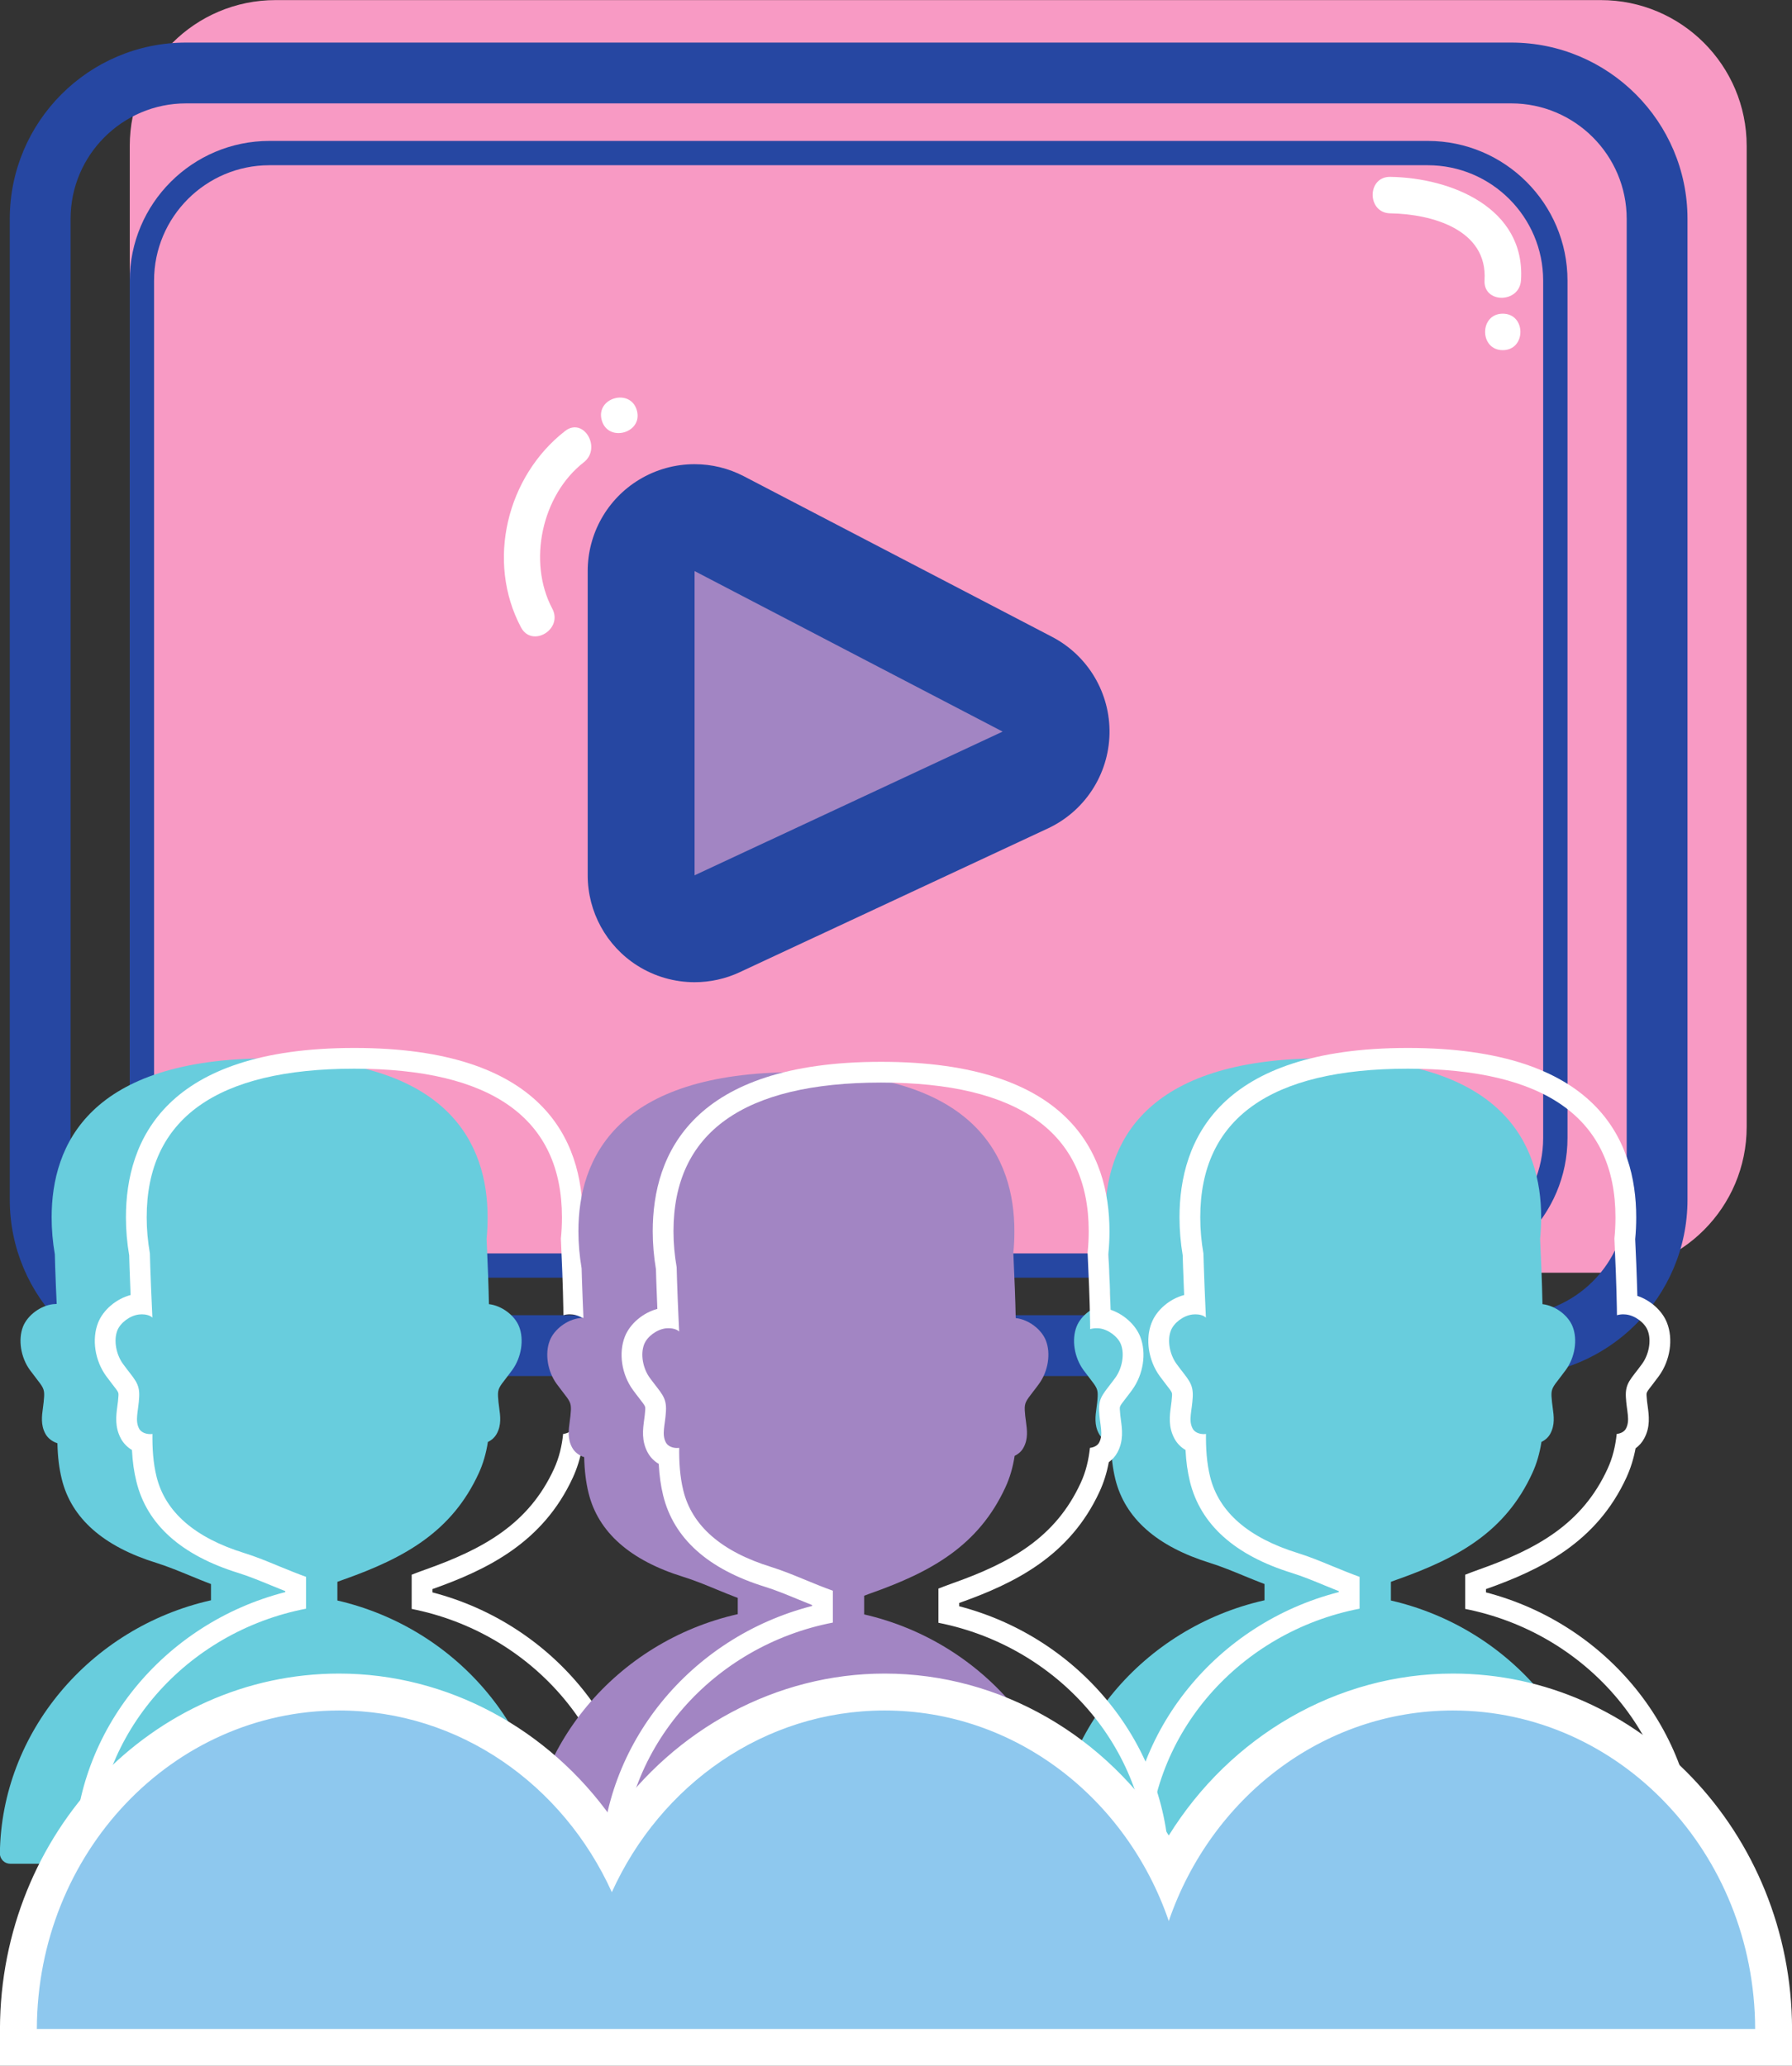 <?xml version="1.0" encoding="UTF-8"?><svg xmlns="http://www.w3.org/2000/svg" xmlns:xlink="http://www.w3.org/1999/xlink" height="282.2" preserveAspectRatio="xMidYMid meet" version="1.0" viewBox="90.2 71.5 244.8 282.2" width="244.8" zoomAndPan="magnify"><rect x="90.2" y="71.5" width="244.8" height="282.2" fill="#333333" stroke="none"/><g><g id="change1_1"><path d="M 328.809 225.414 C 328.809 236.43 319.883 245.348 308.879 245.348 L 127.852 245.348 C 116.84 245.348 107.926 236.43 107.926 225.414 L 107.926 91.438 C 107.926 80.434 116.84 71.512 127.852 71.512 L 308.879 71.512 C 319.883 71.512 328.809 80.434 328.809 91.438 L 328.809 225.414" fill="#f89ac4"/></g><g id="change2_1"><path d="M 115.613 85.621 C 106.914 85.621 99.84 92.699 99.84 101.398 L 99.84 235.375 C 99.84 244.074 106.914 251.152 115.613 251.152 L 296.641 251.152 C 305.34 251.152 312.418 244.074 312.418 235.375 L 312.418 101.398 C 312.418 92.699 305.34 85.621 296.641 85.621 Z M 296.641 259.461 L 115.613 259.461 C 102.336 259.461 91.535 248.652 91.535 235.375 L 91.535 101.398 C 91.535 88.121 102.336 77.316 115.613 77.316 L 296.641 77.316 C 309.922 77.316 320.723 88.121 320.723 101.398 L 320.723 235.375 C 320.723 248.652 309.922 259.461 296.641 259.461" fill="#2647a2"/></g><g id="change3_1"><path d="M 280.125 100.641 C 285.773 100.73 293.434 102.836 293 109.773 C 292.801 112.984 297.777 112.969 297.98 109.773 C 298.602 99.922 288.473 95.785 280.125 95.66 C 276.91 95.609 276.918 100.594 280.125 100.641" fill="#fff"/></g><g id="change3_2"><path d="M 295.488 119.328 C 298.703 119.328 298.703 114.348 295.488 114.348 C 292.273 114.348 292.273 119.328 295.488 119.328" fill="#fff"/></g><g id="change3_3"><path d="M 165.645 154.637 C 162.25 148.234 164.211 139.121 169.945 134.652 C 172.441 132.711 169.922 128.402 167.387 130.379 C 159.43 136.574 156.586 148.18 161.371 157.195 C 162.875 160.031 167.152 157.469 165.645 154.637" fill="#fff"/></g><g id="change3_4"><path d="M 172.402 128.898 C 173.258 131.992 178.062 130.664 177.203 127.566 C 176.348 124.473 171.543 125.805 172.402 128.898" fill="#fff"/></g><g id="change2_2"><path d="M 127.004 94.07 C 118.316 94.07 111.246 101.145 111.246 109.832 L 111.246 226.945 C 111.246 235.637 118.316 242.707 127.004 242.707 L 285.246 242.707 C 293.938 242.707 301.008 235.637 301.008 226.945 L 301.008 109.832 C 301.008 101.145 293.938 94.07 285.246 94.07 Z M 285.246 246.027 L 127.004 246.027 C 116.484 246.027 107.926 237.469 107.926 226.945 L 107.926 109.832 C 107.926 99.312 116.484 90.75 127.004 90.75 L 285.246 90.75 C 295.77 90.75 304.332 99.312 304.332 109.832 L 304.332 226.945 C 304.332 237.469 295.77 246.027 285.246 246.027" fill="#2647a2"/></g><g id="change4_1"><path d="M 185.082 198.363 C 183.715 198.363 182.352 197.98 181.16 197.223 C 179.059 195.883 177.781 193.562 177.781 191.066 L 177.781 149.504 C 177.781 146.953 179.117 144.586 181.297 143.266 C 182.457 142.562 183.77 142.203 185.082 142.203 C 186.238 142.203 187.395 142.48 188.457 143.031 L 230.543 164.961 C 233.008 166.242 234.527 168.816 234.469 171.594 C 234.406 174.371 232.773 176.875 230.254 178.051 L 188.168 197.684 C 187.188 198.141 186.133 198.363 185.082 198.363" fill="#a285c3"/></g><g id="change2_3"><path d="M 185.082 134.906 C 182.453 134.906 179.832 135.613 177.512 137.02 C 173.148 139.668 170.484 144.398 170.484 149.504 L 170.484 191.066 C 170.484 196.055 173.031 200.699 177.238 203.379 C 179.621 204.895 182.348 205.664 185.082 205.664 C 187.184 205.664 189.289 205.215 191.254 204.297 L 233.34 184.664 C 238.379 182.312 241.641 177.312 241.766 171.754 C 241.887 166.199 238.844 161.055 233.914 158.488 L 191.828 136.559 C 189.711 135.453 187.395 134.906 185.082 134.906 Z M 185.082 149.504 L 227.168 171.434 L 185.082 191.066 L 185.082 149.504" fill="#2647a2"/></g><g id="change5_1"><path d="M 91.602 326.078 C 91.219 326.078 90.855 325.926 90.59 325.656 C 90.324 325.387 90.176 325.02 90.184 324.641 C 90.398 308.184 102.453 293.828 119.023 290.09 L 119.023 287.875 C 118.086 287.52 117.176 287.145 116.285 286.777 C 114.637 286.102 113.086 285.461 111.602 284.996 C 104.312 282.742 99.953 278.891 98.641 273.547 C 98.277 272.07 98.086 270.523 98.043 268.641 C 97.324 268.41 96.734 267.953 96.398 267.34 C 95.75 266.141 95.91 264.938 96.07 263.773 C 96.133 263.297 96.199 262.801 96.227 262.254 C 96.281 261.234 96.059 260.953 95.141 259.766 C 94.887 259.438 94.602 259.066 94.285 258.637 C 93.031 256.918 92.648 254.48 93.348 252.699 C 93.965 251.156 95.727 249.848 97.445 249.645 C 97.605 249.629 97.77 249.617 97.945 249.613 C 97.867 247.949 97.793 246.234 97.738 244.547 L 97.691 242.844 C 97.398 241.148 97.254 239.445 97.254 237.781 C 97.254 227.871 102.418 216.062 127.035 216.062 C 151.648 216.062 156.812 227.871 156.812 237.781 C 156.812 238.77 156.766 239.762 156.672 240.723 C 156.844 244.445 156.949 247.371 156.992 249.645 L 157.02 249.645 C 158.734 249.848 160.496 251.156 161.109 252.695 C 161.812 254.477 161.43 256.914 160.18 258.633 C 159.863 259.066 159.578 259.434 159.328 259.762 C 158.402 260.949 158.184 261.234 158.234 262.254 C 158.262 262.801 158.328 263.293 158.391 263.77 C 158.551 264.938 158.715 266.141 158.062 267.336 C 157.797 267.824 157.379 268.211 156.848 268.465 C 156.609 270.027 156.195 271.438 155.598 272.742 C 151.945 280.672 145.578 284.277 137.145 287.258 C 136.859 287.355 136.574 287.465 136.289 287.57 L 136.289 290.121 C 152.77 293.918 164.766 308.258 164.98 324.641 C 164.984 325.02 164.836 325.387 164.57 325.656 C 164.305 325.926 163.941 326.078 163.562 326.078 L 91.602 326.078" fill="#68cddd"/></g><g id="change3_5"><path d="M 138.605 214.645 C 112.816 214.645 107.402 227.227 107.402 237.781 C 107.402 239.492 107.551 241.242 107.848 242.98 L 107.855 243.285 C 107.863 243.676 107.879 244.105 107.895 244.594 C 107.934 245.867 107.988 247.18 108.039 248.395 C 106.094 248.91 104.309 250.398 103.602 252.172 C 102.715 254.422 103.16 257.352 104.707 259.473 C 105.031 259.914 105.328 260.297 105.586 260.633 C 106.406 261.688 106.406 261.688 106.379 262.18 C 106.355 262.672 106.293 263.137 106.23 263.586 C 106.062 264.844 105.852 266.406 106.719 268.012 C 107.07 268.652 107.594 269.184 108.227 269.562 C 108.309 271.164 108.504 272.551 108.836 273.887 C 110.273 279.742 114.957 283.938 122.75 286.355 C 124.172 286.797 125.695 287.422 127.309 288.086 C 127.898 288.328 128.527 288.586 129.176 288.844 L 129.176 288.973 C 112.543 293.23 100.551 307.879 100.332 324.621 C 100.324 325.383 100.617 326.109 101.152 326.652 C 101.684 327.191 102.41 327.496 103.168 327.496 L 175.133 327.496 C 175.891 327.496 176.617 327.191 177.148 326.652 C 177.684 326.109 177.977 325.383 177.969 324.621 C 177.75 307.953 165.82 293.324 149.273 289.012 L 149.273 288.562 C 156.836 285.887 164.383 282.176 168.453 273.336 C 169.023 272.094 169.441 270.77 169.711 269.332 C 170.195 268.98 170.598 268.531 170.879 268.016 C 171.75 266.406 171.535 264.84 171.367 263.578 C 171.305 263.133 171.242 262.668 171.219 262.184 C 171.195 261.688 171.195 261.688 172.016 260.629 C 172.277 260.293 172.57 259.914 172.895 259.473 C 174.441 257.348 174.883 254.418 174.004 252.184 C 173.34 250.52 171.738 249.109 169.953 248.512 C 169.902 246.438 169.805 243.875 169.664 240.758 C 169.754 239.781 169.801 238.781 169.801 237.781 C 169.801 227.227 164.387 214.645 138.605 214.645 Z M 138.605 217.48 C 157.422 217.48 166.965 224.309 166.965 237.781 C 166.965 238.766 166.918 239.73 166.82 240.688 C 166.949 243.484 167.105 247.215 167.152 250.145 C 167.16 250.477 167.16 250.812 167.164 251.152 C 167.445 251.066 167.754 251.031 168.035 251.031 C 168.172 251.031 168.301 251.039 168.418 251.055 C 169.656 251.199 170.949 252.188 171.363 253.223 C 171.914 254.617 171.508 256.555 170.602 257.801 C 169.059 259.914 168.289 260.398 168.387 262.324 C 168.484 264.254 169.012 265.508 168.387 266.66 C 168.164 267.066 167.672 267.312 167.129 267.367 C 166.957 269.004 166.59 270.598 165.879 272.148 C 162.434 279.633 156.332 283.062 148.242 285.922 C 147.645 286.133 147.059 286.355 146.438 286.598 L 146.438 291.27 C 162.656 294.48 174.918 308.203 175.133 324.66 L 103.168 324.66 C 103.383 308.156 115.715 294.395 132.012 291.238 L 132.012 286.891 C 130.793 286.449 129.586 285.957 128.391 285.469 C 126.715 284.773 125.137 284.125 123.59 283.645 C 116.812 281.547 112.773 278.031 111.586 273.207 C 111.109 271.273 111.004 269.312 111.023 267.367 C 110.922 267.387 110.816 267.391 110.715 267.391 C 110.086 267.391 109.465 267.129 109.211 266.66 C 108.59 265.508 109.117 264.254 109.211 262.324 C 109.312 260.398 108.539 259.914 107 257.801 C 106.09 256.555 105.684 254.617 106.234 253.223 C 106.648 252.188 107.941 251.199 109.18 251.055 C 109.297 251.039 109.43 251.031 109.566 251.031 C 110.074 251.031 110.66 251.141 111.016 251.48 C 110.992 251.008 110.973 250.527 110.953 250.062 C 110.871 248.238 110.785 246.355 110.727 244.504 C 110.703 243.801 110.691 243.215 110.676 242.703 C 110.395 241.105 110.238 239.461 110.238 237.781 C 110.238 224.309 119.785 217.48 138.605 217.48" fill="#fff"/></g><g id="change5_2"><path d="M 235.52 326.078 C 235.141 326.078 234.777 325.926 234.512 325.656 C 234.246 325.387 234.098 325.02 234.102 324.641 C 234.312 308.188 246.367 293.832 262.941 290.09 L 262.941 287.871 C 262.027 287.523 261.121 287.156 260.203 286.777 C 258.645 286.133 257.031 285.469 255.516 284.996 C 248.238 282.742 243.879 278.891 242.562 273.547 C 242.203 272.078 242.012 270.496 241.965 268.645 C 241.242 268.41 240.652 267.949 240.316 267.332 C 239.668 266.145 239.832 264.938 239.992 263.773 C 240.055 263.297 240.125 262.801 240.148 262.254 C 240.199 261.238 239.98 260.953 239.062 259.766 C 238.809 259.438 238.523 259.07 238.203 258.633 C 236.949 256.914 236.566 254.477 237.273 252.699 C 237.875 251.16 239.637 249.848 241.363 249.645 C 241.523 249.629 241.691 249.617 241.863 249.613 C 241.789 247.945 241.715 246.23 241.664 244.547 C 241.645 244.062 241.609 242.848 241.609 242.848 C 241.324 241.16 241.176 239.461 241.176 237.781 C 241.176 227.871 246.344 216.062 270.953 216.062 C 295.566 216.062 300.734 227.871 300.734 237.781 C 300.734 238.793 300.684 239.781 300.59 240.727 C 300.688 242.805 300.852 246.547 300.914 249.645 L 300.941 249.645 C 302.664 249.848 304.426 251.16 305.031 252.703 C 305.734 254.477 305.352 256.918 304.094 258.637 C 303.777 259.07 303.492 259.438 303.238 259.77 C 302.316 260.953 302.098 261.238 302.148 262.254 C 302.18 262.801 302.246 263.293 302.309 263.77 C 302.469 264.938 302.633 266.141 301.98 267.34 C 301.73 267.812 301.305 268.203 300.773 268.461 C 300.527 270.039 300.113 271.449 299.516 272.742 C 295.859 280.676 289.496 284.281 281.059 287.258 C 280.777 287.355 280.492 287.465 280.207 287.57 L 280.207 290.121 C 296.695 293.918 308.691 308.258 308.902 324.641 C 308.906 325.02 308.758 325.387 308.492 325.656 C 308.227 325.926 307.863 326.078 307.484 326.078 L 235.52 326.078" fill="#68cddd"/></g><g id="change3_6"><path d="M 282.523 214.645 C 256.738 214.645 251.328 227.227 251.328 237.781 C 251.328 239.508 251.477 241.258 251.766 242.984 L 251.773 243.27 C 251.785 243.668 251.797 244.109 251.816 244.605 C 251.855 245.859 251.906 247.137 251.961 248.395 C 250.004 248.91 248.219 250.406 247.52 252.184 C 246.633 254.414 247.078 257.348 248.629 259.473 C 248.953 259.918 249.25 260.297 249.508 260.637 C 250.328 261.691 250.328 261.691 250.305 262.184 C 250.281 262.672 250.215 263.137 250.156 263.586 C 249.984 264.844 249.77 266.41 250.645 268.02 C 250.992 268.656 251.512 269.188 252.152 269.562 C 252.23 271.152 252.43 272.559 252.754 273.883 C 254.199 279.746 258.879 283.941 266.668 286.355 C 268.117 286.805 269.699 287.453 271.227 288.09 C 271.855 288.344 272.473 288.598 273.09 288.844 L 273.09 288.973 C 256.457 293.234 244.469 307.883 244.254 324.621 C 244.242 325.383 244.539 326.109 245.07 326.652 C 245.605 327.191 246.332 327.496 247.09 327.496 L 319.051 327.496 C 319.812 327.496 320.539 327.191 321.07 326.652 C 321.602 326.109 321.898 325.383 321.887 324.621 C 321.676 307.953 309.746 293.324 293.195 289.012 L 293.195 288.562 C 300.75 285.891 308.297 282.184 312.375 273.336 C 312.941 272.105 313.359 270.781 313.633 269.332 C 314.125 268.973 314.531 268.516 314.812 267.98 C 315.668 266.41 315.457 264.844 315.285 263.578 C 315.223 263.133 315.16 262.668 315.137 262.184 C 315.109 261.691 315.109 261.691 315.93 260.637 C 316.191 260.301 316.484 259.918 316.812 259.469 C 318.359 257.348 318.805 254.414 317.918 252.176 C 317.266 250.523 315.668 249.109 313.875 248.512 C 313.801 245.695 313.668 242.617 313.578 240.762 C 313.672 239.805 313.719 238.805 313.719 237.781 C 313.719 227.227 308.309 214.645 282.523 214.645 Z M 282.523 217.48 C 301.344 217.48 310.883 224.309 310.883 237.781 C 310.883 238.766 310.836 239.73 310.738 240.688 C 310.871 243.484 311.023 247.215 311.074 250.145 C 311.078 250.477 311.086 250.812 311.086 251.152 C 311.363 251.066 311.672 251.031 311.953 251.031 C 312.09 251.031 312.223 251.039 312.34 251.055 C 313.582 251.199 314.875 252.188 315.281 253.223 C 315.836 254.617 315.43 256.555 314.52 257.801 C 312.98 259.914 312.207 260.398 312.305 262.324 C 312.398 264.254 312.93 265.508 312.305 266.66 C 312.09 267.066 311.59 267.312 311.055 267.367 C 310.879 269.004 310.516 270.598 309.797 272.148 C 306.348 279.633 300.254 283.062 292.156 285.922 C 291.566 286.133 290.98 286.355 290.359 286.598 L 290.359 291.27 C 306.578 294.48 318.84 308.203 319.051 324.66 L 247.09 324.66 C 247.301 308.156 259.637 294.395 275.926 291.238 L 275.926 286.891 C 274.711 286.449 273.504 285.957 272.312 285.469 C 270.637 284.773 269.055 284.125 267.504 283.645 C 260.73 281.547 256.695 278.031 255.508 273.207 C 255.035 271.273 254.926 269.312 254.945 267.367 C 254.844 267.387 254.738 267.391 254.637 267.391 C 254.004 267.391 253.387 267.129 253.137 266.66 C 252.508 265.508 253.039 264.254 253.137 262.324 C 253.23 260.398 252.461 259.914 250.922 257.801 C 250.012 256.555 249.605 254.617 250.16 253.223 C 250.566 252.188 251.863 251.199 253.098 251.055 C 253.219 251.039 253.348 251.031 253.484 251.031 C 253.992 251.031 254.578 251.141 254.934 251.48 C 254.918 251.008 254.895 250.527 254.871 250.062 C 254.793 248.238 254.707 246.355 254.652 244.504 C 254.625 243.801 254.609 243.215 254.594 242.703 C 254.316 241.105 254.164 239.461 254.164 237.781 C 254.164 224.309 263.703 217.48 282.523 217.48" fill="#fff"/></g><g id="change4_2"><path d="M 163.562 327.977 C 163.184 327.977 162.82 327.82 162.555 327.555 C 162.285 327.281 162.141 326.918 162.145 326.539 C 162.355 310.082 174.414 295.73 190.984 291.984 L 190.984 289.77 C 190.039 289.41 189.117 289.035 188.242 288.676 C 186.602 287.996 185.051 287.359 183.559 286.895 C 176.277 284.645 171.918 280.789 170.602 275.441 C 170.242 273.977 170.047 272.395 170.004 270.539 C 169.285 270.309 168.695 269.852 168.359 269.234 C 167.707 268.039 167.871 266.836 168.027 265.672 C 168.094 265.191 168.16 264.699 168.188 264.148 C 168.238 263.133 168.02 262.852 167.094 261.656 C 166.844 261.332 166.559 260.965 166.242 260.531 C 164.992 258.816 164.605 256.379 165.309 254.602 C 165.922 253.059 167.684 251.742 169.406 251.543 C 169.562 251.523 169.73 251.516 169.902 251.516 C 169.828 249.844 169.758 248.133 169.703 246.441 L 169.652 244.742 C 169.363 243.047 169.215 241.344 169.215 239.68 C 169.215 229.77 174.379 217.957 198.992 217.957 C 223.609 217.957 228.773 229.77 228.773 239.68 C 228.773 240.691 228.727 241.684 228.629 242.625 C 228.801 246.281 228.91 249.277 228.953 251.539 L 228.98 251.547 C 230.699 251.742 232.461 253.059 233.07 254.598 C 233.773 256.375 233.387 258.816 232.133 260.531 C 231.816 260.969 231.531 261.34 231.277 261.664 C 230.359 262.855 230.141 263.137 230.191 264.148 C 230.219 264.699 230.285 265.191 230.352 265.672 C 230.508 266.836 230.672 268.035 230.023 269.23 C 229.762 269.723 229.34 270.105 228.809 270.359 C 228.566 271.938 228.152 273.348 227.555 274.641 C 223.902 282.57 217.535 286.18 209.098 289.152 C 208.816 289.254 208.535 289.359 208.25 289.469 L 208.25 292.02 C 224.734 295.812 236.73 310.152 236.938 326.539 C 236.941 326.918 236.797 327.281 236.527 327.555 C 236.262 327.82 235.898 327.977 235.52 327.977 L 163.562 327.977" fill="#a285c3"/></g><g id="change3_7"><path d="M 210.562 216.539 C 184.777 216.539 179.367 229.121 179.367 239.68 C 179.367 241.391 179.516 243.141 179.809 244.883 L 179.816 245.18 C 179.828 245.566 179.84 246.004 179.855 246.488 C 179.895 247.758 179.945 249.02 180 250.289 C 178.051 250.809 176.262 252.301 175.562 254.074 C 174.676 256.32 175.121 259.25 176.668 261.367 C 176.992 261.812 177.285 262.188 177.543 262.523 C 178.367 263.586 178.367 263.586 178.344 264.078 C 178.316 264.566 178.254 265.031 178.191 265.48 C 178.023 266.738 177.809 268.309 178.684 269.914 C 179.031 270.555 179.555 271.082 180.188 271.461 C 180.27 273.047 180.469 274.449 180.793 275.777 C 182.238 281.645 186.918 285.84 194.711 288.25 C 196.141 288.695 197.66 289.32 199.273 289.984 C 199.852 290.227 200.484 290.48 201.137 290.742 L 201.137 290.867 C 184.5 295.133 172.508 309.777 172.297 326.52 C 172.285 327.277 172.582 328.012 173.113 328.547 C 173.645 329.09 174.371 329.395 175.133 329.395 L 247.09 329.395 C 247.848 329.395 248.574 329.09 249.105 328.547 C 249.641 328.012 249.934 327.277 249.926 326.52 C 249.711 309.852 237.785 295.223 221.234 290.906 L 221.234 290.457 C 228.789 287.785 236.34 284.078 240.414 275.234 C 240.98 274.004 241.398 272.68 241.668 271.23 C 242.156 270.875 242.562 270.426 242.844 269.902 C 243.707 268.305 243.496 266.738 243.324 265.48 C 243.266 265.031 243.203 264.566 243.18 264.078 C 243.152 263.59 243.152 263.59 243.969 262.531 C 244.23 262.195 244.527 261.812 244.852 261.363 C 246.395 259.246 246.844 256.316 245.961 254.078 C 245.301 252.422 243.703 251.012 241.918 250.406 C 241.863 248.312 241.762 245.719 241.617 242.664 C 241.715 241.703 241.762 240.703 241.762 239.68 C 241.762 229.121 236.348 216.539 210.562 216.539 Z M 210.562 219.375 C 229.383 219.375 238.926 226.203 238.926 239.68 C 238.926 240.66 238.879 241.633 238.773 242.586 C 238.906 245.383 239.066 249.109 239.113 252.039 C 239.117 252.371 239.121 252.711 239.125 253.051 C 239.402 252.965 239.711 252.93 239.996 252.93 C 240.129 252.93 240.262 252.938 240.379 252.949 C 241.621 253.098 242.91 254.086 243.32 255.117 C 243.871 256.516 243.465 258.449 242.559 259.695 C 241.02 261.812 240.25 262.297 240.344 264.223 C 240.441 266.148 240.969 267.406 240.344 268.559 C 240.125 268.965 239.633 269.207 239.094 269.27 C 238.914 270.898 238.555 272.496 237.836 274.047 C 234.391 281.531 228.293 284.961 220.195 287.816 C 219.605 288.027 219.016 288.254 218.398 288.492 L 218.398 293.164 C 234.621 296.379 246.879 310.102 247.09 326.559 L 175.133 326.559 C 175.344 310.055 187.676 296.297 203.973 293.137 L 203.973 288.785 C 202.754 288.348 201.543 287.855 200.352 287.363 C 198.676 286.672 197.094 286.02 195.547 285.539 C 188.77 283.441 184.734 279.934 183.547 275.105 C 183.074 273.172 182.961 271.211 182.984 269.27 C 182.883 269.281 182.777 269.289 182.676 269.289 C 182.043 269.289 181.43 269.023 181.176 268.559 C 180.547 267.406 181.078 266.148 181.176 264.223 C 181.27 262.297 180.504 261.812 178.957 259.695 C 178.051 258.449 177.648 256.516 178.199 255.117 C 178.605 254.086 179.898 253.098 181.141 252.949 C 181.258 252.938 181.391 252.93 181.523 252.93 C 182.031 252.93 182.617 253.039 182.977 253.379 C 182.953 252.902 182.934 252.426 182.91 251.961 C 182.828 250.137 182.746 248.254 182.688 246.398 C 182.668 245.695 182.652 245.109 182.637 244.602 C 182.355 243 182.203 241.355 182.203 239.68 C 182.203 226.203 191.746 219.375 210.562 219.375" fill="#fff"/></g><g id="change6_1"><path d="M 92.711 351.168 L 92.715 348.641 C 92.785 323.266 112.438 302.621 136.52 302.621 C 151.707 302.621 165.859 311.066 173.781 324.504 C 181.699 311.066 195.852 302.621 211.043 302.621 C 227.445 302.621 242.387 312.355 249.863 327.383 C 257.34 312.355 272.285 302.621 288.684 302.621 C 312.773 302.621 332.426 323.266 332.484 348.645 L 332.492 351.168 L 92.711 351.168" fill="#8ec8ee"/></g><g id="change3_8"><path d="M 288.684 300.102 C 272.84 300.102 258.293 308.66 249.863 322.219 C 241.438 308.66 226.887 300.102 211.043 300.102 C 196.266 300.102 182.422 307.637 173.781 319.867 C 165.137 307.637 151.297 300.102 136.52 300.102 C 111.051 300.102 90.27 321.871 90.195 348.633 L 90.184 353.688 L 335.02 353.688 L 335.008 348.637 C 334.941 321.875 314.16 300.102 288.684 300.102 Z M 288.684 305.145 C 311.445 305.145 329.906 324.609 329.965 348.648 L 95.234 348.648 C 95.301 324.609 113.758 305.145 136.52 305.145 C 152.945 305.145 167.129 315.285 173.781 329.965 C 180.43 315.285 194.613 305.145 211.043 305.145 C 228.902 305.145 244.109 317.133 249.863 333.902 C 255.617 317.133 270.824 305.145 288.684 305.145" fill="#fff"/></g></g></svg>